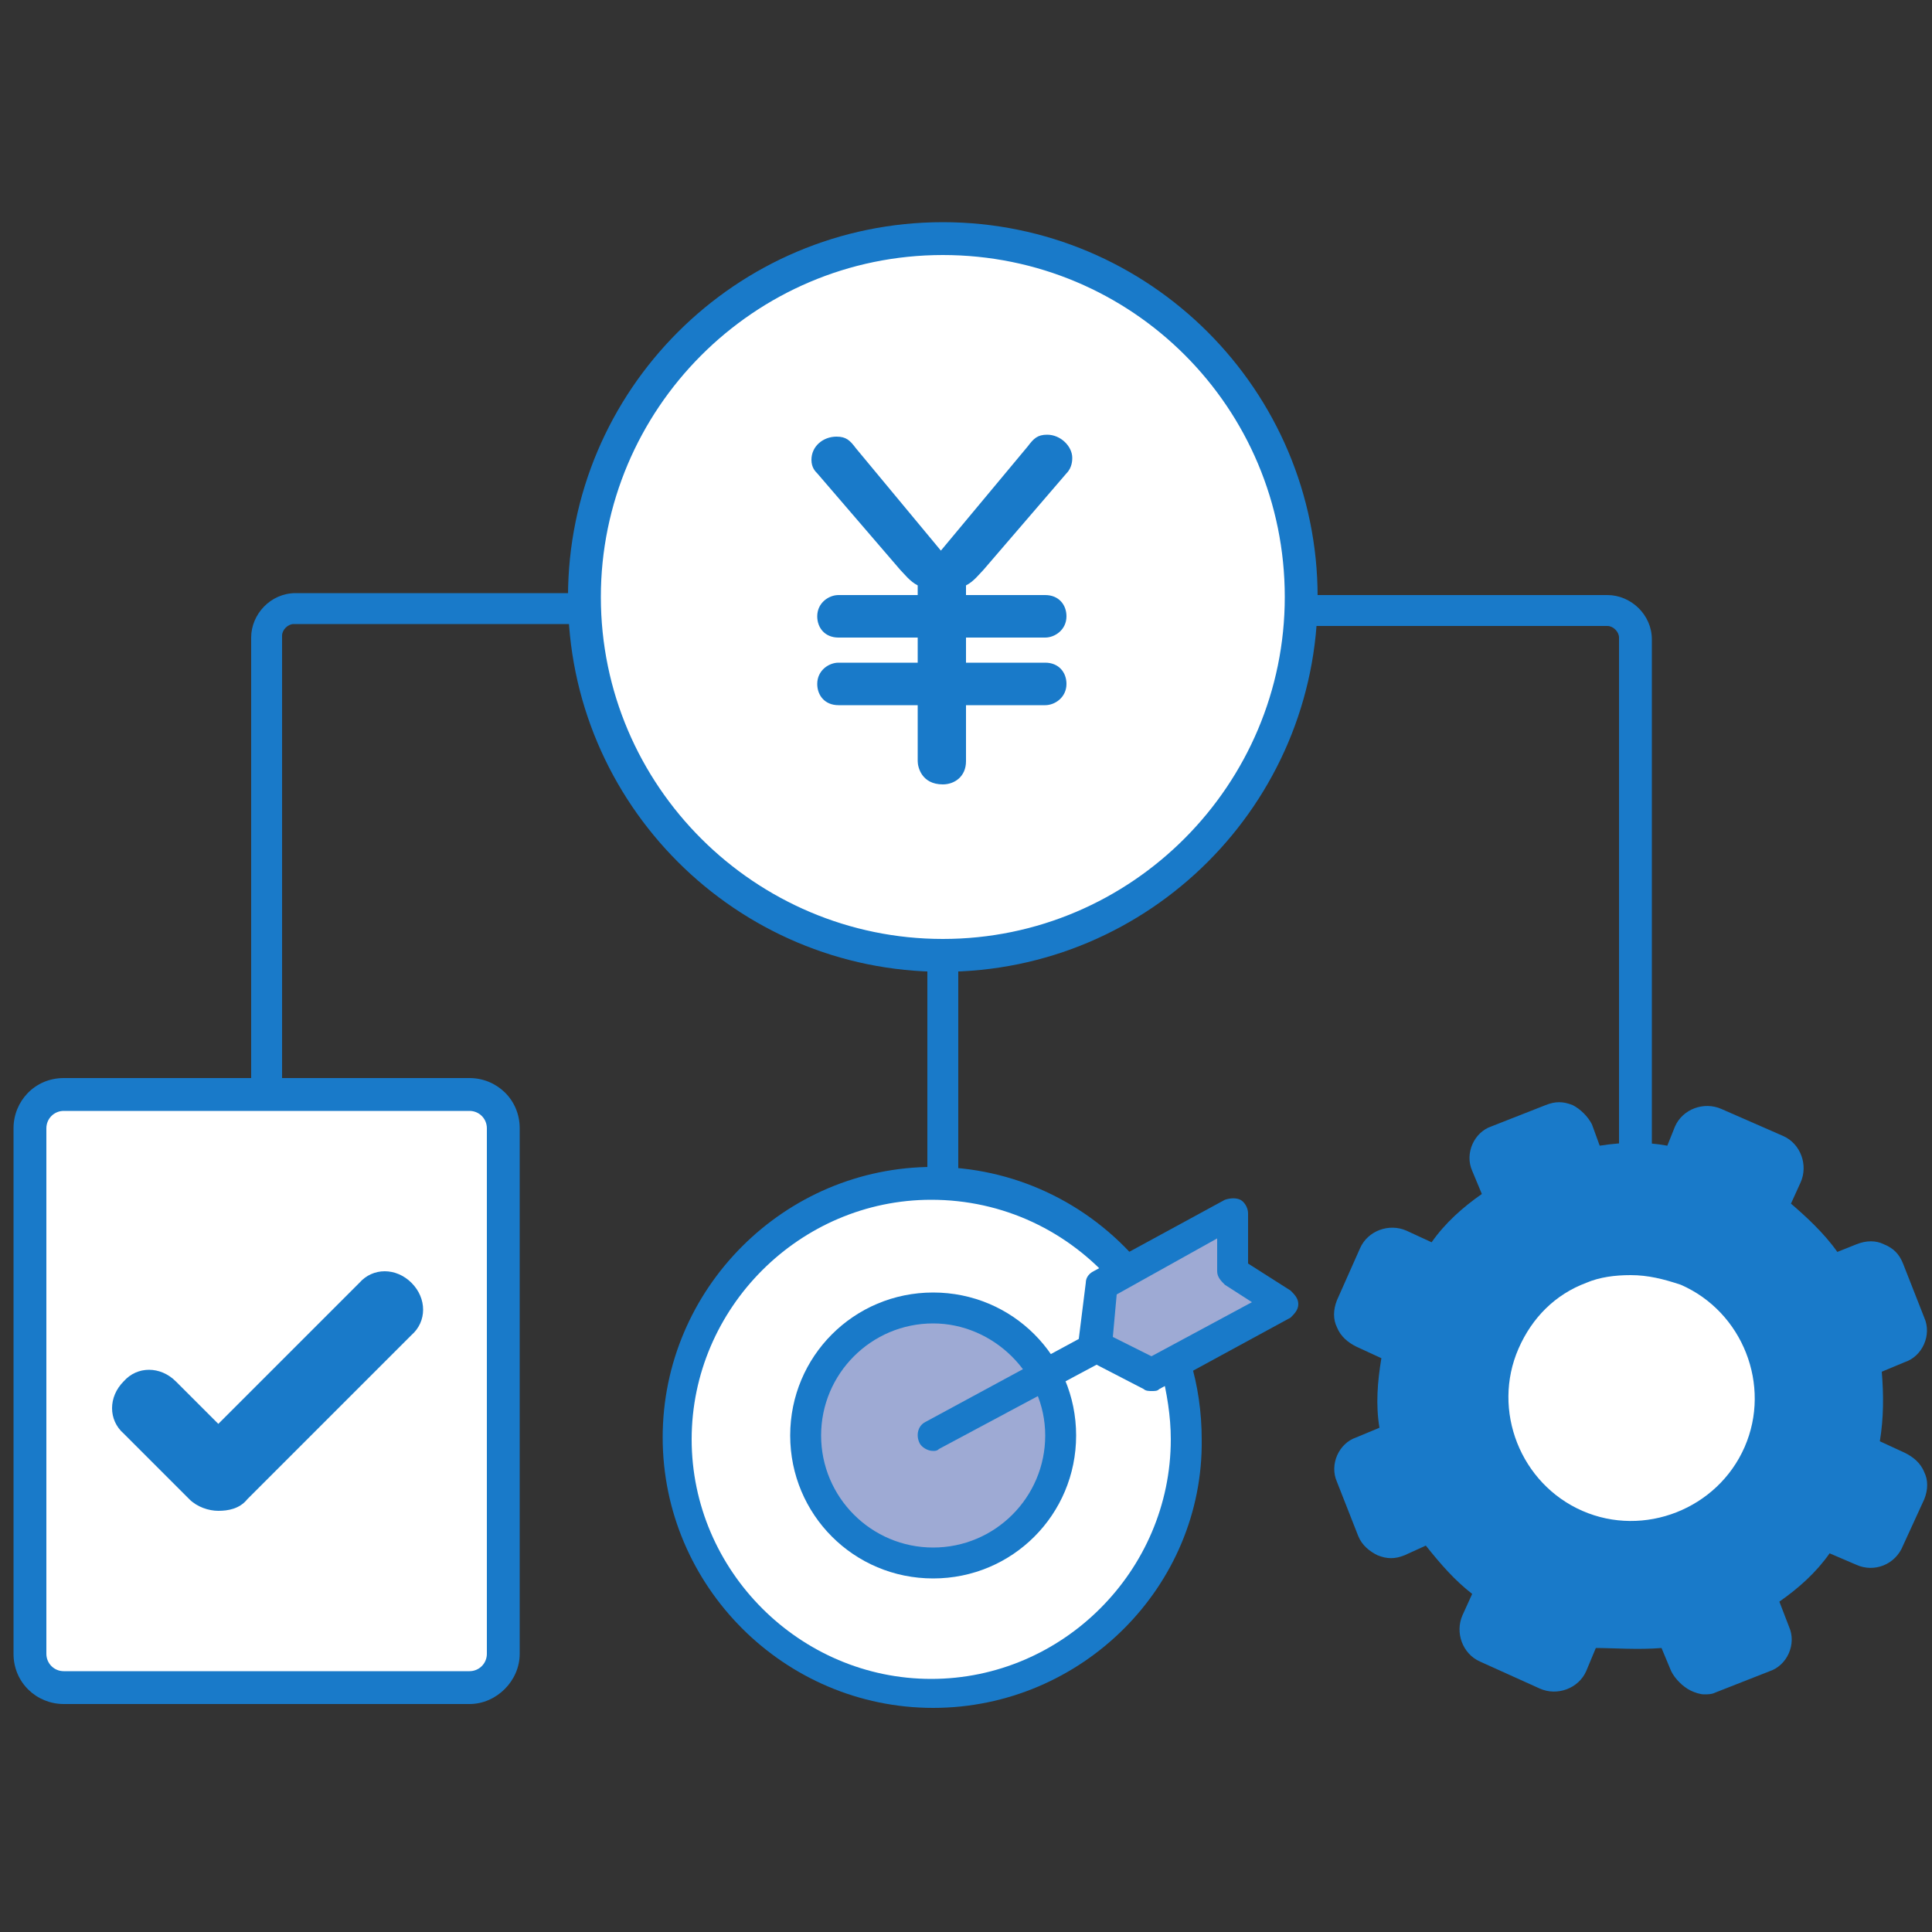 <?xml version="1.0" encoding="utf-8"?>
<!-- Generator: Adobe Illustrator 27.8.1, SVG Export Plug-In . SVG Version: 6.00 Build 0)  -->
<svg version="1.1" id="レイヤー_1" xmlns="http://www.w3.org/2000/svg" xmlns:xlink="http://www.w3.org/1999/xlink" x="0px"
	 y="0px" viewBox="0 0 100 100" style="enable-background:new 0 0 100 100;" xml:space="preserve">
<rect x="0" y="0" width="100" height="100" fill="#333333" stroke="none"/>
<style type="text/css">
	.st0{fill:#197AC9;}
	.st1{fill:#FFFFFF;}
	.st2{fill:#9EAAD4;}
</style>
<g>
	<g id="operations_management_00000102502774702868874090000004132312739785329047_">
		<g>
			<g>
				<g>
					<path class="st0" d="M13.8,59.8c-0.5,0-0.8-0.4-0.8-0.8V33c0-1.2,1-2.3,2.3-2.3H35c0.5,0,0.8,0.4,0.8,0.8
						c0,0.5-0.4,0.8-0.8,0.8H15.2c-0.3,0-0.6,0.3-0.6,0.6v26C14.6,59.4,14.2,59.8,13.8,59.8z"/>
				</g>
				<g>
					<path class="st0" d="M84.6,61.8c-0.5,0-0.8-0.4-0.8-0.8V33c0-0.3-0.3-0.6-0.6-0.6H62c-0.5,0-0.8-0.4-0.8-0.8
						c0-0.5,0.4-0.8,0.8-0.8h21.2c1.2,0,2.3,1,2.3,2.3v28C85.5,61.4,85.1,61.8,84.6,61.8z"/>
				</g>
				<g>
					<path class="st0" d="M48.8,63.5c-0.5,0-0.8-0.4-0.8-0.8V45.8c0-0.5,0.4-0.8,0.8-0.8s0.8,0.4,0.8,0.8v16.8
						C49.6,63.1,49.3,63.5,48.8,63.5z"/>
				</g>
			</g>
			<g>
				<g>
					<g>
						<g>
							<path class="st1" d="M60.9,70.5c0.4,1.2,0.6,2.5,0.6,3.8c0,7.3-5.9,13.2-13.2,13.2C41,87.5,35,81.6,35,74.3
								C35,67,41,61.1,48.3,61.1c4,0,7.7,1.8,10.1,4.7L60.9,70.5z"/>
							<path class="st0" d="M48.3,88.4c-7.7,0-14-6.3-14-14s6.3-14,14-14c4.1,0,8,1.8,10.7,5c0.3,0.3,0.3,0.9-0.1,1.2
								c-0.3,0.3-0.9,0.3-1.2-0.1c-2.4-2.8-5.8-4.4-9.5-4.4c-6.8,0-12.4,5.6-12.4,12.4c0,6.8,5.6,12.4,12.4,12.4
								c6.8,0,12.4-5.6,12.4-12.4c0-1.2-0.2-2.4-0.5-3.6c-0.1-0.4,0.1-0.9,0.5-1c0.4-0.1,0.9,0.1,1,0.5c0.4,1.3,0.6,2.7,0.6,4.1
								C62.3,82.1,56,88.4,48.3,88.4z"/>
						</g>
						<g>
							
								<ellipse transform="matrix(0.23 -0.973 0.973 0.23 -35.152 104.199)" class="st2" cx="48.3" cy="74.3" rx="6.6" ry="6.6"/>
							<path class="st0" d="M48.3,81.7c-4.1,0-7.4-3.3-7.4-7.4c0-4.1,3.3-7.4,7.4-7.4c4.1,0,7.4,3.3,7.4,7.4
								C55.7,78.4,52.4,81.7,48.3,81.7z M48.3,68.5c-3.2,0-5.8,2.6-5.8,5.8s2.6,5.8,5.8,5.8c3.2,0,5.8-2.6,5.8-5.8
								S51.4,68.5,48.3,68.5z"/>
						</g>
					</g>
					<g>
						<g>
							<path class="st0" d="M48.3,75.1c-0.3,0-0.6-0.2-0.7-0.4c-0.2-0.4-0.1-0.9,0.3-1.1l8.5-4.6c0.4-0.2,0.9-0.1,1.1,0.3
								c0.2,0.4,0.1,0.9-0.3,1.1L48.6,75C48.5,75.1,48.4,75.1,48.3,75.1z"/>
						</g>
						<g>
							<polygon class="st2" points="59.6,71.2 56.7,69.7 57.1,66.5 63.9,62.8 63.9,65.8 66.4,67.5 							"/>
							<path class="st0" d="M59.6,72c-0.1,0-0.3,0-0.4-0.1l-2.9-1.5c-0.3-0.2-0.5-0.5-0.5-0.8l0.4-3.2c0-0.3,0.2-0.5,0.4-0.6
								l6.8-3.7c0.3-0.1,0.6-0.1,0.8,0c0.2,0.1,0.4,0.4,0.4,0.7l0,2.6l2.2,1.4c0.2,0.2,0.4,0.4,0.4,0.7c0,0.3-0.2,0.5-0.4,0.7
								L60,71.9C59.9,72,59.8,72,59.6,72z M57.6,69.2l2,1l5.2-2.8l-1.4-0.9c-0.2-0.2-0.4-0.4-0.4-0.7l0-1.7L57.8,67L57.6,69.2z"/>
						</g>
					</g>
				</g>
				<g>
					<path class="st1" d="M24.3,87.3h-21c-1,0-1.7-0.8-1.7-1.7V58.4c0-1,0.8-1.7,1.7-1.7h21c1,0,1.7,0.8,1.7,1.7v27.2
						C26.1,86.6,25.3,87.3,24.3,87.3z"/>
					<path class="st0" d="M24.3,88.2h-21c-1.4,0-2.6-1.1-2.6-2.6V58.4c0-1.4,1.1-2.6,2.6-2.6h21c1.4,0,2.6,1.1,2.6,2.6v27.2
						C26.9,87,25.7,88.2,24.3,88.2z M3.3,57.5c-0.5,0-0.9,0.4-0.9,0.9v27.2c0,0.5,0.4,0.9,0.9,0.9h21c0.5,0,0.9-0.4,0.9-0.9V58.4
						c0-0.5-0.4-0.9-0.9-0.9H3.3z"/>
				</g>
				<g>
					<path class="st0" d="M21.3,66.4L21.3,66.4c-0.8-0.8-2-0.8-2.7,0l-7.3,7.3l-2.2-2.2c-0.8-0.8-2-0.8-2.7,0c-0.8,0.8-0.8,2,0,2.7
						l3.4,3.4c0.4,0.4,1,0.6,1.5,0.6c0.5,0,1.1-0.1,1.5-0.6l8.5-8.5C22.1,68.4,22.1,67.2,21.3,66.4z"/>
				</g>
				<g>
					<g>
						<g>
							<g>
								<path class="st0" d="M97.7,79.7l1.2-2.7c0.2-0.5,0-1.1-0.5-1.3l-2-0.9c0.4-1.6,0.4-3.1,0.1-4.7l1.8-0.7
									c0.5-0.2,0.7-0.8,0.5-1.3l-1.1-2.8c-0.2-0.5-0.8-0.8-1.3-0.5l-1.6,0.7c-0.8-1.3-2.2-2.6-3.1-3.3l0.7-1.6
									c0.2-0.5,0-1.1-0.5-1.3L88.8,58c-0.5-0.2-1.1,0-1.3,0.5l-0.7,1.6c-1.6-0.4-3.1-0.3-4.6,0l-0.7-1.7c-0.2-0.5-0.8-0.8-1.3-0.6
									L77.5,59c-0.5,0.2-0.7,0.8-0.6,1.3l0.7,1.8c-1.3,0.8-2.4,1.9-3.3,3.3l-1.9-0.8c-0.5-0.2-1.1,0-1.3,0.5L70,67.7
									c-0.2,0.5,0,1.1,0.5,1.3l1.9,0.8c-0.3,1.6-0.3,3.1-0.1,4.6l-1.8,0.7c-0.5,0.2-0.7,0.8-0.5,1.3l1.1,2.8
									c0.2,0.5,0.8,0.8,1.3,0.5l1.8-0.7c0.8,1.3,1.7,2.3,3.1,3.3L76.4,84c-0.2,0.5,0,1.1,0.5,1.3l3.2,1.4c0.5,0.2,1.1,0,1.3-0.5
									l0.8-1.7c1.1,0.1,3,0.3,4.5,0l0.7,1.8c0.2,0.5,0.8,0.8,1.3,0.6l2.8-1.1c0.5-0.2,0.7-0.8,0.5-1.3l-0.7-1.9
									c1.3-0.8,2.4-1.8,3.3-3.2c0,0,1.1,0.5,2,0.9C96.9,80.4,97.5,80.2,97.7,79.7z"/>
								<path class="st0" d="M88.2,87.7c-0.2,0-0.5-0.1-0.7-0.2c-0.4-0.2-0.8-0.6-1-1L86,85.3c-1.2,0.1-2.5,0-3.4,0l-0.5,1.2
									c-0.4,0.9-1.5,1.3-2.4,0.9L76.6,86c-0.9-0.4-1.3-1.5-0.9-2.4l0.5-1.1c-0.9-0.7-1.6-1.5-2.4-2.5l-1.1,0.5
									c-0.5,0.2-0.9,0.2-1.4,0c-0.4-0.2-0.8-0.5-1-1l-1.1-2.8c-0.4-0.9,0.1-2,1-2.3l1.2-0.5c-0.2-1.2-0.1-2.4,0.1-3.6l-1.3-0.6
									c-0.4-0.2-0.8-0.5-1-1c-0.2-0.4-0.2-0.9,0-1.4l1.2-2.7c0.4-0.9,1.5-1.3,2.4-0.9l1.3,0.6c0.7-1,1.6-1.8,2.6-2.5l-0.5-1.2
									c-0.4-0.9,0.1-2,1-2.3l2.8-1.1c0.5-0.2,0.9-0.2,1.4,0c0.4,0.2,0.8,0.6,1,1l0.4,1.1c1.3-0.2,2.4-0.2,3.5,0l0.4-1
									c0.4-0.9,1.5-1.3,2.4-0.9l3.2,1.4c0.9,0.4,1.3,1.5,0.9,2.4l-0.5,1.1c0.7,0.6,1.7,1.5,2.4,2.5l1-0.4c0.5-0.2,1-0.2,1.4,0
									c0.5,0.2,0.8,0.5,1,1l1.1,2.8c0.4,0.9-0.1,2-1,2.3l-1.2,0.5c0.1,1.2,0.1,2.4-0.1,3.6l1.3,0.6c0.4,0.2,0.8,0.5,1,1
									c0.2,0.4,0.2,0.9,0,1.4L98.5,80l-0.8-0.3l0.8,0.3C98.1,81,97,81.4,96.1,81l-1.4-0.6c-0.7,1-1.6,1.8-2.6,2.5l0.5,1.3
									c0.4,0.9-0.1,2-1,2.3l-2.8,1.1C88.6,87.7,88.4,87.7,88.2,87.7z M86.6,83.6c0.3,0,0.6,0.2,0.8,0.5L88,86
									c0,0.1,0.1,0.1,0.1,0.1c0,0,0.1,0,0.1,0l2.8-1.1c0.1,0,0.1-0.1,0.1-0.2l-0.7-1.9c-0.1-0.4,0-0.8,0.3-1
									c1.2-0.8,2.2-1.8,3.1-3c0.2-0.3,0.6-0.4,1-0.3l2,0.9c0.1,0,0.2,0,0.2-0.1l1.2-2.7c0-0.1,0-0.2-0.1-0.2l-2-0.9
									c-0.4-0.2-0.6-0.5-0.5-0.9c0.3-1.4,0.4-2.9,0.1-4.3c-0.1-0.4,0.1-0.8,0.5-0.9l1.8-0.7c0.1,0,0.1-0.1,0.1-0.2L97,65.8
									c0-0.1-0.1-0.1-0.1-0.1c0,0-0.1,0-0.1,0l-1.6,0.7c-0.4,0.2-0.8,0-1-0.3c-0.8-1.2-2.2-2.5-2.9-3.1c-0.3-0.2-0.4-0.6-0.2-1
									l0.7-1.6c0-0.1,0-0.2-0.1-0.2l-3.2-1.4c-0.1,0-0.2,0-0.2,0.1l-0.7,1.6c-0.2,0.4-0.5,0.6-0.9,0.5c-1.4-0.3-2.7-0.3-4.2,0
									c-0.4,0.1-0.8-0.1-0.9-0.5l-0.7-1.7c0,0-0.1-0.1-0.1-0.1c0,0-0.1,0-0.1,0l-2.8,1.1c-0.1,0-0.1,0.1-0.1,0.2l0.7,1.8
									c0.1,0.4,0,0.8-0.3,1c-1.2,0.8-2.3,1.8-3.1,3c-0.2,0.3-0.6,0.4-1,0.3l-1.9-0.8c-0.1,0-0.2,0-0.2,0.1L70.7,68
									c0,0,0,0.1,0,0.1c0,0,0,0.1,0.1,0.1l1.9,0.8c0.4,0.2,0.6,0.5,0.5,0.9c-0.3,1.4-0.3,2.8-0.1,4.3c0.1,0.4-0.1,0.8-0.5,0.9
									l-1.8,0.7c-0.1,0-0.1,0.1-0.1,0.2l1.1,2.8c0,0,0.1,0.1,0.1,0.1c0,0,0.1,0,0.1,0l1.8-0.7c0.4-0.2,0.8,0,1,0.3
									c0.9,1.3,1.7,2.2,2.9,3c0.3,0.2,0.4,0.6,0.3,1l-0.8,1.7c0,0.1,0,0.2,0.1,0.2l3.2,1.4c0.1,0,0.2,0,0.2-0.1l0.8-1.7
									c0.1-0.3,0.5-0.5,0.9-0.5c1,0.1,2.8,0.3,4.2,0C86.5,83.6,86.5,83.6,86.6,83.6z"/>
							</g>
						</g>
						<g>
							<circle class="st1" cx="84.4" cy="72.4" r="7.2"/>
							<path class="st0" d="M84.4,80.4c-1.1,0-2.1-0.2-3.2-0.7c-4.1-1.8-5.9-6.5-4.2-10.5c0.9-2,2.4-3.5,4.4-4.3
								c2-0.8,4.2-0.7,6.1,0.1c4,1.8,5.9,6.5,4.2,10.5c0,0,0,0,0,0C90.4,78.6,87.5,80.4,84.4,80.4z M84.4,66c-0.8,0-1.6,0.1-2.3,0.4
								c-1.6,0.6-2.8,1.8-3.5,3.4c-1.4,3.2,0.1,7,3.3,8.4c3.2,1.4,7-0.1,8.4-3.3c1.4-3.2-0.1-7-3.3-8.4C86.1,66.2,85.3,66,84.4,66z
								 M91,75.2L91,75.2L91,75.2z"/>
						</g>
					</g>
				</g>
			</g>
		</g>
	</g>
	<g>
		<circle class="st1" cx="48.8" cy="30.9" r="18.6"/>
		<path class="st0" d="M48.8,50.3c-10.7,0-19.4-8.7-19.4-19.4s8.7-19.4,19.4-19.4s19.4,8.7,19.4,19.4S59.5,50.3,48.8,50.3z
			 M48.8,13.2c-9.8,0-17.7,8-17.7,17.7c0,9.8,8,17.7,17.7,17.7c9.8,0,17.7-8,17.7-17.7C66.5,21.1,58.6,13.2,48.8,13.2z"/>
	</g>
	<g>
		<path class="st0" d="M53.2,23.1c0.3-0.4,0.5-0.6,1-0.6c0.7,0,1.3,0.6,1.3,1.2c0,0.1,0,0.5-0.3,0.8l-4.3,5
			c-0.2,0.2-0.5,0.6-0.9,0.8v0.5h4.1c0.7,0,1.1,0.5,1.1,1.1c0,0.7-0.6,1.1-1.1,1.1h-4.1v1.3h4.1c0.7,0,1.1,0.5,1.1,1.1
			c0,0.7-0.6,1.1-1.1,1.1h-4.1v2.9c0,0.8-0.6,1.2-1.2,1.2c-1.1,0-1.3-0.9-1.3-1.2v-2.9h-4.1c-0.7,0-1.1-0.5-1.1-1.1
			c0-0.7,0.6-1.1,1.1-1.1h4.1v-1.3h-4.1c-0.7,0-1.1-0.5-1.1-1.1c0-0.7,0.6-1.1,1.1-1.1h4.1v-0.5c-0.4-0.2-0.7-0.6-0.9-0.8l-4.3-5
			c-0.1-0.1-0.3-0.3-0.3-0.7c0-0.7,0.6-1.2,1.3-1.2c0.5,0,0.7,0.2,1,0.6l4.4,5.3L53.2,23.1z"/>
	</g>
</g>
</svg>
